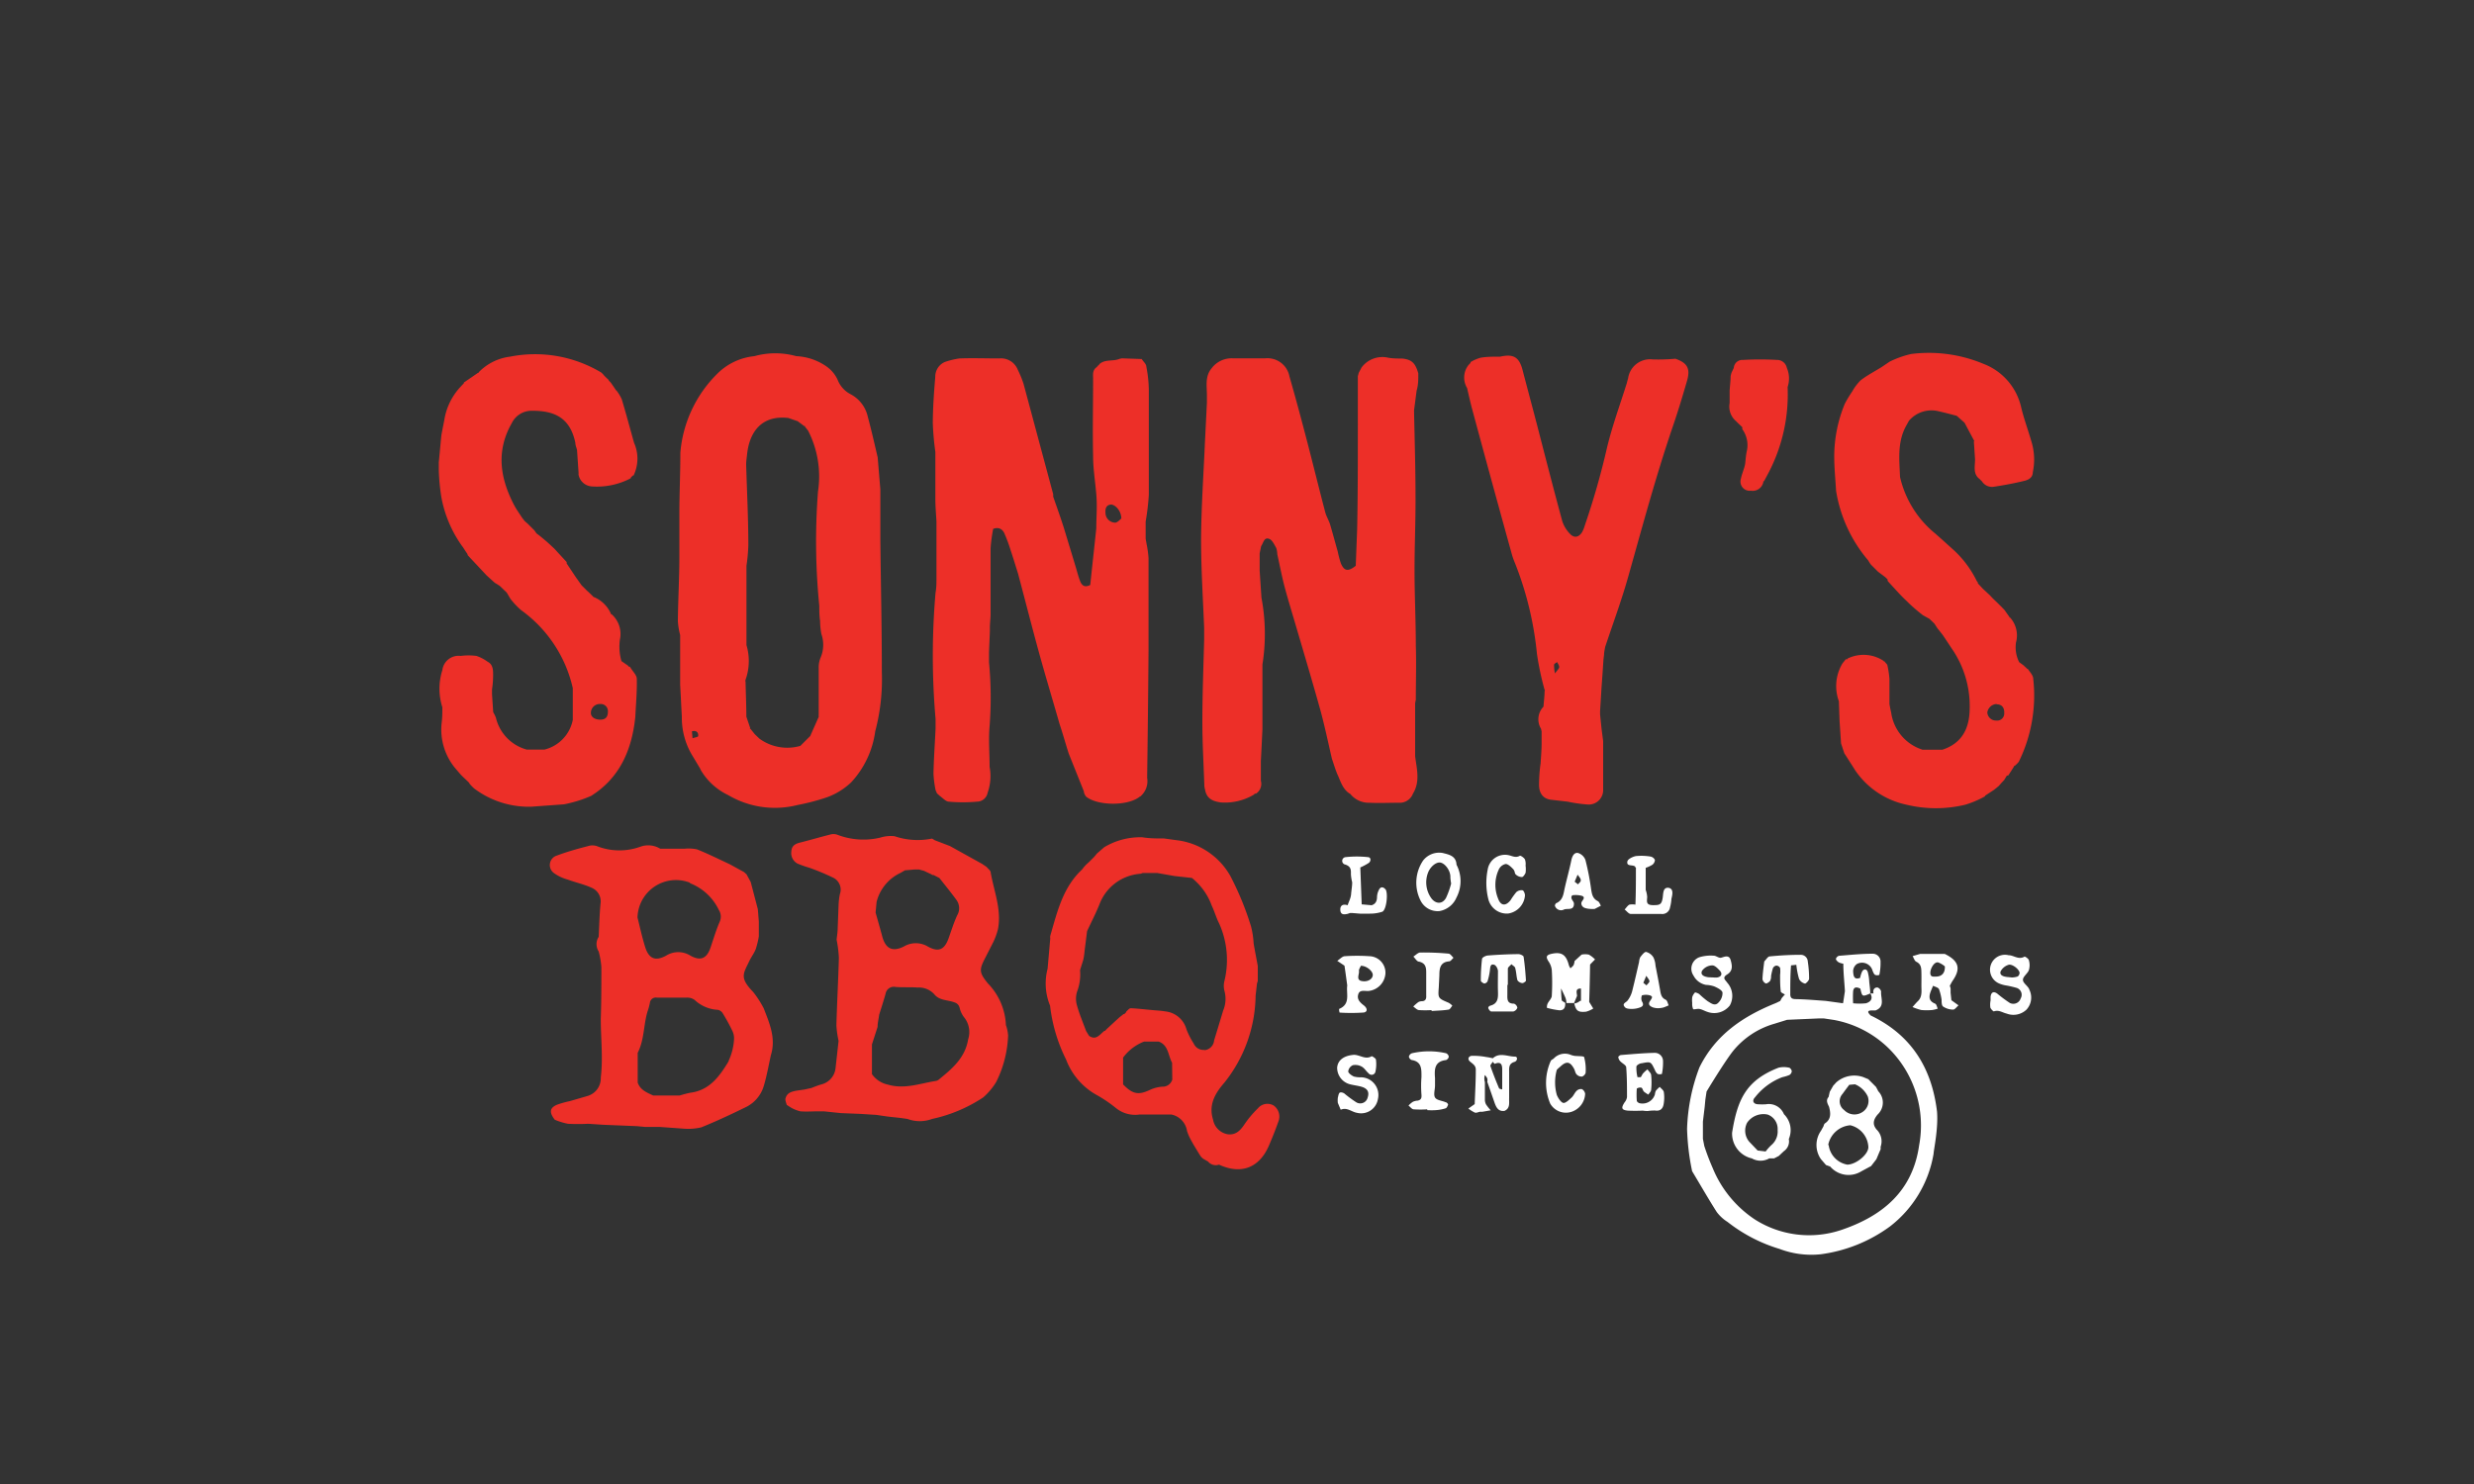 <svg xmlns="http://www.w3.org/2000/svg" width="250" height="150" viewBox="0 0 250 150"><rect x="0" y="0" width="250" height="150" fill="#333333" stroke="none"/><g id="Logos"><path d="M166,112.26a15,15,0,0,1-1.52,0c-.63-.07-.68-.27-.31-.84a1.06,1.06,0,0,0,.24-.53c0-1,0-2-.08-3,0-.23-.42-.41-.62-.64a.7.7,0,0,1-.18-.41c0-.06.17-.19.27-.2,1.15-.09,2.3-.2,3.44-.22a.83.83,0,0,1,.81.81,5.89,5.89,0,0,1-.11,1.32.69.69,0,0,1-.44,0,.94.94,0,0,1-.27-.39c-.41-.86-.41-.87-1.32-.69-.21,0-.53.2-.55.33a4,4,0,0,0,.11,1.08s.25,0,.31,0,.16-.29.27-.4a3.22,3.22,0,0,1,.43-.39c.13.19.35.37.37.57a7.32,7.32,0,0,1,0,1.48c0,.18-.18.33-.28.5a2.93,2.93,0,0,1-.45-.3c-.11-.11-.14-.36-.26-.4a.62.62,0,0,0-.46.09,8.42,8.42,0,0,0,0,1.23c0,.08.14.2.24.24a1.31,1.31,0,0,0,1.59-.88,1.27,1.27,0,0,1,.09-.36,3,3,0,0,1,.4-.4c.14.17.38.33.41.52a3.75,3.75,0,0,1,0,1.11c-.06.51-.29.85-.9.76a4.48,4.48,0,0,0-.73.05A3.12,3.12,0,0,1,166,112.26Z" style="fill:#fff"/><path d="M201.15,101.11c0-.12,0-.25,0-.37.06-.45.31-.57.67-.31a14.1,14.1,0,0,0,1.28.95.78.78,0,0,0,1.09-.46.73.73,0,0,0-.46-1.08,9.8,9.8,0,0,0-1-.23,3,3,0,0,1-.71-.2,1.51,1.51,0,0,1,.94-2.86c.54,0,1,.5,1.63.14.06,0,.4.21.43.37a1.74,1.74,0,0,1,0,1c-.13.35-.62.66-.6,1s.55.62.66,1a1.8,1.8,0,0,1-.31,2,1.92,1.92,0,0,1-2,.39c-.43-.1-.79-.4-1.29-.22-.06,0-.29-.22-.35-.38a2.06,2.06,0,0,1,0-.61Zm2.16-2.31a1.89,1.89,0,0,0,.58-.1.47.47,0,0,0,.19-.39c-.07-.38-.79-.92-1.14-.78a1.36,1.36,0,0,0-.78.66c-.12.39.29.52.64.56Z" style="fill:#fff"/><path d="M171,101.38a2.59,2.59,0,0,1,0-.58,1.14,1.14,0,0,1,.29-.49c.06,0,.3.08.42.17a9.53,9.53,0,0,0,.85.72c.34.2.74.55,1.11.12a1.36,1.36,0,0,0,.39-1c-.07-.26-.51-.47-.82-.61a2.91,2.91,0,0,0-.85-.16,1.79,1.79,0,0,1-1.26-.94,1.23,1.23,0,0,1,.61-1.86,4,4,0,0,1,1.44-.15c.23,0,.47.23.7.21s.82-.4,1,.22.22,1.11-.34,1.46-.19.55,0,.84a2,2,0,0,1,.26,2.3,2,2,0,0,1-2.23.66c-.27-.08-.53-.24-.8-.3s-.61.09-.68,0A1.4,1.4,0,0,1,171,101.38Zm2.16-2.58a1.91,1.91,0,0,0,.38,0c.42-.08.54-.38.24-.7s-.54-.54-.79-.52a1.31,1.31,0,0,0-1,.55c-.2.44.26.6.66.65Z" style="fill:#fff"/><path d="M135.19,111.48a2.21,2.21,0,0,1,0-.53c.05-.18.08-.45.2-.51s.38,0,.53.15a12.2,12.2,0,0,0,1.09.8.77.77,0,0,0,1.19-.44c.19-.56,0-.93-.64-1.11-.36-.1-.73-.14-1.09-.23a1.73,1.73,0,0,1-1.35-1.7c.07-.78.72-1.22,1.7-1.29.61,0,1.15.52,1.79.14.06,0,.41.21.43.34a3.57,3.57,0,0,1-.05,1.22.39.39,0,0,1-.69.17c-.25-.21-.42-.53-.7-.68a1.3,1.3,0,0,0-.9-.14.8.8,0,0,0-.46.62c0,.18.33.41.56.52a2.44,2.44,0,0,0,.73.08,1.79,1.79,0,0,1,1.71,2.2,1.72,1.72,0,0,1-2.12,1.39c-.55-.09-1-.59-1.64-.31Z" style="fill:#fff"/><path d="M152.32,99.58c0,.29,0,.58,0,.87,0,.52-.07,1,.68,1a.55.55,0,0,1,.33.41.6.6,0,0,1-.41.38c-.74,0-1.49,0-2.22,0-.11,0-.25-.19-.3-.32s.11-.25.2-.27c.81-.21.79-.84.77-1.48s0-1.31,0-2c0-.24-.19-.59-.37-.65-.41-.13-.4.23-.44.53a5.88,5.88,0,0,1-.23,1.09c0,.12-.23.28-.33.27s-.36-.18-.36-.28a18,18,0,0,1,.12-2.2c0-.15.38-.34.59-.35,1-.08,2.06-.13,3.09-.14.18,0,.5.15.52.26.12.8.19,1.61.24,2.42,0,.08-.26.26-.37.25a.69.69,0,0,1-.49-.28c-.11-.39-.11-.82-.22-1.21,0-.16-.25-.28-.39-.42-.12.15-.34.29-.36.44,0,.54,0,1.08,0,1.62Z" style="fill:#fff"/><path d="M144.22,112.13a10.11,10.11,0,0,1-1.35,0c-.2,0-.36-.25-.54-.38a2.27,2.27,0,0,1,.44-.38,1.26,1.26,0,0,1,.48-.12c.36-.07.42-.27.39-.62a11.36,11.36,0,0,1,0-1.75c0-.81.05-1.57-1-1.74a.45.45,0,0,1-.27-.34.48.48,0,0,1,.31-.34,7.73,7.73,0,0,1,3.45,0,.46.46,0,0,1,.27.35.45.45,0,0,1-.28.34c-1.17.13-1.18.95-1.11,1.82,0,.25,0,.5,0,.75,0,.41-.17.92,0,1.21s.71.32,1.07.48c.11,0,.26.18.25.24s-.12.33-.23.37a4,4,0,0,1-1,.19,6.35,6.35,0,0,1-.87,0Z" style="fill:#fff"/><path d="M144.65,102.1a10.26,10.26,0,0,1-1.24,0c-.21,0-.4-.23-.6-.36a5.24,5.24,0,0,1,.5-.44.79.79,0,0,1,.35-.1c.34,0,.49-.18.46-.57,0-.78,0-1.57,0-2.36,0-.55-.11-.93-.73-1.07-.21,0-.38-.33-.57-.51.23-.14.47-.41.7-.41a26.86,26.86,0,0,1,2.84.11c.19,0,.35.27.52.42-.14.12-.28.35-.43.36-.92.07-1,.72-1,1.41l-.06,1.23c-.08,1.1-.08,1.09,1,1.55a1.69,1.69,0,0,1,.37.29c-.12.14-.23.38-.38.4-.56.09-1.14.1-1.71.14Z" style="fill:#fff"/><path d="M157.65,107.83c.63-.6,1-.55,1.41.2.1.18.12.42.25.56a.69.69,0,0,0,.52.23c.16,0,.4-.26.4-.4a4.79,4.79,0,0,0-.15-1.56c0-.13-.64-.09-1-.14a1.89,1.89,0,0,1-.36-.1A1.54,1.54,0,0,0,157,107c-.1.08-.24.13-.29.23a5.41,5.41,0,0,0-.06,4.32,1.83,1.83,0,0,0,2.12.84,2,2,0,0,0,1.41-1.83.65.65,0,0,0-.32-.47.61.61,0,0,0-.53.16c-.21.19-.31.5-.52.69s-.61.59-.84.54-.52-.48-.65-.8a4.7,4.7,0,0,1,0-2.55A3.22,3.22,0,0,1,157.65,107.83Z" style="fill:#fff"/><path d="M138.36,96.65a18.21,18.21,0,0,0-2.45,0c-.27,0-.52.31-.78.47l.73.49c.1.66.19,1.33.28,2-.12.84.36,1.88-.82,2.37a.92.92,0,0,0,.05.37,18.11,18.11,0,0,0,2.33,0c.49,0,.54-.4.11-.73s-.71-.65-.55-1.14.7-.27,1.08-.32A1.91,1.91,0,0,0,140,98.4,1.67,1.67,0,0,0,138.36,96.65Zm-.63,2.53c-.8-.07-.33-.7-.41-1.07,0-.15.14-.35.2-.49.58,0,1.18.53,1.2.9S138.32,99.24,137.73,99.18Z" style="fill:#fff"/><path d="M153.08,106.8c-.74,0-1.54-.46-2.23.17a5.28,5.28,0,0,0-.67-.13,7,7,0,0,0-1.43-.12c-.3,0-.54.31-.18.6s.58.43.56.87c0,1.13-.07,2.27-.11,3.41l-.64.45a3.28,3.28,0,0,0,.66.41c.15.05.36-.06.54-.09a1,1,0,0,0,.25,0l.81-.14a5.29,5.29,0,0,1-.47-.59,1.07,1.07,0,0,1-.12-.45c0-.6,0-1.2,0-1.81a1.18,1.18,0,0,1,0-.72,1.61,1.61,0,0,1,.24.34.81.81,0,0,1,0,.35c.25.7.49,1.4.73,2.09.17.48.37.92,1,.85.61-.26.46-.83.48-1.28,0-.87,0-1.74,0-2.61,0-.46-.06-.89.55-1.07C153.34,107.24,153.4,106.79,153.08,106.8Zm-1.6,3.2c-.32-.75-.61-1.5-.88-2.27,0-.1.16-.27.25-.41.06.07.16.22.19.21.69-.28.77.14.76.66v1.93C151.69,110.08,151.51,110.07,151.48,110Z" style="fill:#fff"/><path d="M197.19,101.1l-.08-.75c0-.14,0-.29,0-.43a2.29,2.29,0,0,0-.08-.28c.1-.18.19-.37.3-.53.84-1.22.6-2-.81-2.69l-.75,0h-.49l-1.25,0-.76.22c.12.19.19.48.37.57.52.25.51.68.52,1.14s0,.89,0,1.34.1,1.06-.34,1.49c-.2.19-.37.4-.56.61a5.71,5.71,0,0,0,.88.3,5.87,5.87,0,0,0,1.11,0,2.87,2.87,0,0,0,.56-.14c-.08-.17-.13-.45-.26-.5-.7-.28-.64-.76-.42-1.31l.21-.5c.21.11.52.17.6.35a5.23,5.23,0,0,1,.26,1.07c0,.24,0,.59.17.69a1.83,1.83,0,0,0,1,.3c.17,0,.36-.28.54-.43Zm-1.51-2.39c-.27,0-.62.09-.62-.37s.41-1.16.8-1.06a2.33,2.33,0,0,1,.67.4C196.56,98.35,196.22,98.69,195.68,98.71Z" style="fill:#fff"/><path d="M159.07,101.37v0h0v0Z" style="fill:#fff"/><path d="M160.68,97.49h0l.5-.51a2.56,2.56,0,0,0-.63-.49,1.81,1.81,0,0,0-.73,0l-.71.65a1.43,1.43,0,0,1-.1.42,1.57,1.57,0,0,1-.32.31,2,2,0,0,1-.15-.29c-.28-1.11-.76-1.41-1.84-1.15-.46.12-.5.32-.21.76a1.88,1.88,0,0,1,.32.87,22.21,22.21,0,0,1,0,2.58c0,.28-.3.53-.43.82a.88.88,0,0,0-.06.41,7.92,7.92,0,0,0,1.27.25c.51,0,.59-.34.58-.75-.13-.1-.34-.18-.36-.29a11.31,11.31,0,0,1-.06-1.17c.16.33.32.66.46,1a1.93,1.93,0,0,1,.08.48l.77,0,.3-.72c0-.29-.23-.77.4-.75v1.23h0l-.17.05c0,.08-.35.22-.51.23.18.75.39.91,1.2.83a2.69,2.69,0,0,0,.72-.32l-.41-.67C160.63,100,160.66,98.74,160.68,97.49Z" style="fill:#fff"/><path d="M154.1,86.88c-.08-.18-.44-.42-.52-.38-.44.25-.79,0-1.18-.07a1.77,1.77,0,0,0-2.07,1.48,6.78,6.78,0,0,0,.06,2.94,1.92,1.92,0,0,0,2,1.49,2,2,0,0,0,1.71-1.84c0-.18-.13-.49-.24-.51a.79.79,0,0,0-.63.18,7,7,0,0,0-.58.81c-.5.64-1,.59-1.27-.16a3.66,3.66,0,0,1,.06-2.9,1,1,0,0,1,.71-.59c.24,0,.54.29.75.51s.13.42.27.55a.93.93,0,0,0,.62.26c.13,0,.29-.25.37-.42a2.67,2.67,0,0,0,0-.74A1.38,1.38,0,0,0,154.1,86.88Z" style="fill:#fff"/><path d="M168.55,89.73c-.5,0-.47.54-.53,1-.11.7-.28.77-1,.76s-.59-.39-.57-.83a2.65,2.65,0,0,0-.15-.71c0-.74,0-1.49,0-2.23a3.43,3.43,0,0,0,.67-.31.65.65,0,0,0,.26-.49.62.62,0,0,0-.44-.34,5.66,5.66,0,0,0-1.48-.05c-.32.06-.81.3-.86.53-.12.56.53.31.78.53a.12.12,0,0,0,.08.11c0,1.25,0,2.49-.05,3.74a1.71,1.71,0,0,0-.61,0c-.19.1-.32.33-.48.49.21.16.4.44.61.45,1,0,2.06,0,3.09,0a.79.79,0,0,0,.89-.67,4.17,4.17,0,0,0,.14-.86C169,90.43,169.16,89.79,168.55,89.73Z" style="fill:#fff"/><path d="M139.39,89.86a1.66,1.66,0,0,0-.24.79c0,.39-.12.72-.55.85l-1-.09-.14-3.73a5.87,5.87,0,0,0,.86-.46c.23-.18.23-.55-.06-.58a10.5,10.5,0,0,0-2.31,0,.38.38,0,0,0,0,.75c.53.18.58.49.56.94a4.17,4.17,0,0,0,.13.85c0,.4-.08.8-.11,1.2s-.23.75-.35,1.12c-.45-.15-.77,0-.74.49s.38.46.74.38l.23-.08.28,0,.74.06,1,0a3.93,3.93,0,0,0,1.27-.2c.4-.23.57-1.75.34-2.21C139.82,89.65,139.56,89.6,139.39,89.86Z" style="fill:#fff"/><path d="M147.18,87.38c-.05-.87-.76-1-1.38-1.16a2.05,2.05,0,0,0-2,.77,4,4,0,0,0-.27,4,1.93,1.93,0,0,0,1.93,1.1,2.3,2.3,0,0,0,1.72-1.37,3.57,3.57,0,0,0,0-3.32Zm-1.05,3.36c-.38.71-1.1.64-1.53,0a2.75,2.75,0,0,1-.32-2.47c.21-.61.78-1.12,1.22-1.09s1,.68,1.06,1.35c0,.16,0,.33.08.78A8.45,8.45,0,0,1,146.13,90.74Z" style="fill:#fff"/><path d="M167.58,101.91a1.77,1.77,0,0,1-.54-.08c-.26-.1-.56-.27-.31-.64s.3-.46,0-.58a1.49,1.49,0,0,0-.81,0,.78.78,0,0,0,0,.61c.23.37.07.53-.25.63a2.34,2.34,0,0,1-.73.13c-.27,0-.63,0-.77-.21-.29-.34.16-.44.31-.65a2.73,2.73,0,0,0,.47-1c.25-1,.46-1.93.68-2.89a1.35,1.35,0,0,1,.12-.48c.17-.22.43-.56.6-.53a1.26,1.26,0,0,1,.73.55,2.26,2.26,0,0,1,.21.84c.16.81.32,1.62.46,2.44.07.41.12.8.57,1,.16.07.21.38.3.57-.18.08-.36.16-.54.22A3,3,0,0,1,167.58,101.91Zm-1.52-2.57.32.26c.11-.15.31-.3.3-.43s-.21-.36-.32-.54Z" style="fill:#fff"/><path d="M195.74,112.38c-.52-4.43-2.61-7.78-6.71-9.74-.26-.27-.44-.51.16-.51h.34c1-.39.5-1.24.56-1.91a.57.57,0,0,0-.37-.41c-.35,0-.47.26-.4.6H189c.29.52.05.85-.44,1a6.26,6.26,0,0,1-1.3,0,9.93,9.93,0,0,1,0-1.22c.07-.49.4-.42.73-.26.19.83.19.83,1,.49,0-.39-.06-.78-.1-1.17a4.46,4.46,0,0,0-.15-1c-.09-.3-.36-.35-.55-.09a2.47,2.47,0,0,0-.22.68c-.68.26-.68-.31-.71-.66a.92.92,0,0,1,.38-.74,1.1,1.1,0,0,1,1.59.7c.07.14.13.33.25.4a.61.61,0,0,0,.43,0,5.72,5.72,0,0,0,.12-1.3.79.79,0,0,0-.77-.84c-1.14,0-2.29.12-3.43.21a.46.46,0,0,0-.31.31c0,.12.16.27.28.35a1.72,1.72,0,0,0,.47.14c0,.93.11,1.85.16,2.78-.06.4-.12.81-.19,1.22l-1.74-.24h0c-1-.07-2-.16-3-.18-.41,0-.6-.1-.59-.53,0-.93,0-1.87.07-2.81l0-.07.54-.06a8.34,8.34,0,0,0,.28,1.44.92.92,0,0,0,.6.46c.09,0,.41-.31.41-.49a11.1,11.1,0,0,0-.13-1.73.71.71,0,0,0-.74-.69c-1,0-2.07.06-3.1.16-.2,0-.37.33-.56.51-.07.6-.16,1.2-.18,1.8a.59.59,0,0,0,.35.43c.11,0,.33-.14.43-.28a1,1,0,0,0,.09-.47,5.6,5.6,0,0,1,.19-.81.47.47,0,0,1,.34-.25.46.46,0,0,1,.38.23,2.82,2.82,0,0,1,0,.71c0,.56,0,1.12.07,1.68,0,.11.27.2.42.31a.93.93,0,0,0-.14.14l-.18.21-.16.3c-.18.08-.35.18-.54.25-3.25,1.32-6,3.18-7.62,6.46a19,19,0,0,0-1.25,6.22,24,24,0,0,0,.51,4.27c.83,1.38,1.63,2.78,2.49,4.13a4.05,4.05,0,0,0,1.09,1,15.91,15.91,0,0,0,5.26,2.73,9.05,9.05,0,0,0,4.15.54,15.19,15.19,0,0,0,7-2.81,11.72,11.72,0,0,0,4.41-7.35C195.41,116.18,195.87,114.12,195.74,112.38Zm-1.81,3.38c-.65,4.62-3.67,7.14-7.86,8.56a10.21,10.21,0,0,1-8.74-1.06,11.42,11.42,0,0,1-4.27-5.22,23.34,23.34,0,0,1-.84-2.21l-.14-.72,0-1.74.18-1.49.07-.75.12-.8s1.65-2.75,2.6-4a8.33,8.33,0,0,1,4.25-2.85l1.29-.4h0l3.22-.14h.49l1,.15a10.63,10.63,0,0,1,5.55,2.87A10.94,10.94,0,0,1,193.93,115.76Z" style="fill:#fff"/><path d="M189,100.4s0,0,0,0h0v0Z" style="fill:#fff"/><path d="M180.1,108.88a4.29,4.29,0,0,0,.72-.22.51.51,0,0,0,.24-.37c0-.14-.16-.36-.27-.37a2.36,2.36,0,0,0-1.06,0c-3.29,1.28-4.16,3.21-4.7,6.57a2.57,2.57,0,0,0,2,2.6,1.76,1.76,0,0,0,1.75,0l.49,0,.48-.25.51-.48a1.2,1.2,0,0,0,.5-1.23,2.26,2.26,0,0,0-.49-2.51,1.65,1.65,0,0,0-1.82-1,6.27,6.27,0,0,1-.75,0c-.51,0-.7-.35-.35-.71A6.39,6.39,0,0,1,180.1,108.88Zm-1.47,3.78a1.54,1.54,0,0,1,1,1.56,1.79,1.79,0,0,1-.64,1.53,5,5,0,0,0-.57.64l-.81-.1-.85-.89a1.73,1.73,0,0,1-.21-1.92A2,2,0,0,1,178.63,112.66Z" style="fill:#fff"/><path d="M189.57,114.09c-.4-.53-.2-1,.17-1.44a1.65,1.65,0,0,0,.06-2.35c-.07-.15-.15-.29-.23-.44l-.78-.78-.51-.21a2.75,2.75,0,0,0-2.73.54l-.3.33-.35.61-.12.53c-.3.34-.11.66.05,1,.16.63.23,1.24-.42,1.67-.09.06-.11.21-.16.32l-.24.43a2.5,2.5,0,0,0,0,2.87h0l.51.59.42.15a2.45,2.45,0,0,0,3.14.49h0l1-.54.53-.69c.15-.35.29-.7.43-1l0-.26a1.66,1.66,0,0,0-.44-1.77Zm-.83-3.26a1.34,1.34,0,0,1-.58,1.6,1.45,1.45,0,0,1-1.81-.23,1.1,1.1,0,0,1-.16-1.63c.22-.31.45-.61.68-.92l.58-.05A2.46,2.46,0,0,1,188.74,110.83Zm-4,4.91a2.47,2.47,0,0,1,2.24-2,2.38,2.38,0,0,1,1.82,2.21c0,.74-1.23,1.75-2.12,1.77A2.3,2.3,0,0,1,184.79,115.74Z" style="fill:#fff"/><path d="M161.45,91.08c-.53-.27-.59-.73-.67-1.24a25.8,25.8,0,0,0-.57-2.91,1.16,1.16,0,0,0-.74-.71c-.39-.08-.59.3-.68.71-.19.93-.45,1.85-.66,2.78-.14.6-.16,1.25-.84,1.57-.08,0-.19.22-.16.29a.65.65,0,0,0,.92.36c.36-.14,1,.14,1-.59,0-.18-.2-.35-.25-.54s.07-.31.12-.31a2.4,2.4,0,0,1,.93.06c.36.13.14.36,0,.58s0,.55.32.65a1.91,1.91,0,0,0,.51.09,2.1,2.1,0,0,0,.47,0l.62-.32C161.68,91.39,161.61,91.16,161.45,91.08Zm-2-1.7-.33-.26.3-.71c.12.18.3.35.32.54S159.57,89.23,159.47,89.38Z" style="fill:#fff"/><path d="M108,76.18,109.53,80l0,.08a1.33,1.33,0,0,0,.21.43c1.12.94,4.24,1,5.45,0l0,0a.2.2,0,0,0,.13-.09,2,2,0,0,0,.6-1.8q.09-6.42.14-12.85c0-3.12,0-6.23,0-9.35a10.31,10.31,0,0,0-.2-1.45l-.09-.52V52.72a24.83,24.83,0,0,0,.32-2.7c0-3.54,0-7.07,0-10.6a13.2,13.2,0,0,0-.25-2.35c0-.28-.31-.52-.47-.78l-2-.07-.24.05c-.66.29-1.5,0-2.07.57v.07l-.06,0-.19.21,0,0c-.46.32-.34.81-.35,1.25,0,2.57-.06,5.15,0,7.73,0,1.28.21,2.56.32,3.84s0,2.31,0,3.47c-.2,1.9-.41,3.81-.61,5.72-.44.22-.79.17-1-.34s-.34-1.08-.51-1.62c-.35-1.17-.71-2.34-1.06-3.5s-.78-2.33-1.18-3.49a1,1,0,0,0,0-.25c-1-3.72-2-7.45-3-11.17a10.86,10.86,0,0,0-.57-1.38,1.82,1.82,0,0,0-1.88-1.15c-1.33,0-2.66-.05-4,0a7.49,7.49,0,0,0-1.52.37,1.61,1.61,0,0,0-.94,1.49c-.13,1.55-.24,3.11-.25,4.67a28.72,28.72,0,0,0,.26,2.93c0,.67,0,1.33,0,2,0,.26,0,.51,0,.76v2c0,.75.07,1.5.11,2.25v5.72c0,.49,0,1-.09,1.47a73.6,73.6,0,0,0,0,12.77c0,.33,0,.67,0,1-.07,1.52-.18,3-.21,4.56a10.74,10.74,0,0,0,.22,1.68,2.55,2.55,0,0,1,.13.29l.3.27v0c.29.2.58.55.89.57a16.07,16.07,0,0,0,2.86,0,1.1,1.1,0,0,0,1.07-.9A5.08,5.08,0,0,0,100,77.5c0-1.37-.12-2.75,0-4.1a37.66,37.66,0,0,0-.06-6.46v-1l.09-2.15c0-.12,0-.24,0-.35,0-.46.07-.91.07-1.36,0-2.22,0-4.45,0-6.67a16,16,0,0,1,.26-1.95h0c.6-.24,1,.07,1.18.56a15.51,15.51,0,0,1,.59,1.61c.26.77.49,1.55.74,2.33.71,2.67,1.39,5.34,2.12,8,.67,2.43,1.4,4.84,2.09,7.25C107.41,74.19,107.68,75.19,108,76.18ZM112.25,51c.47,0,1.06.66,1.06,1.41-.13.1-.35.38-.6.42a1,1,0,0,1-1-1C111.68,51.42,111.77,51.05,112.25,51Z" style="fill:#ed2f28"/><path d="M201.54,49.19c1-.15,2-.34,3-.58.42-.1.87-.31.88-.89a6.23,6.23,0,0,0-.17-3.18c-.32-1.11-.73-2.21-1-3.33a6.15,6.15,0,0,0-3.81-4.43,14.29,14.29,0,0,0-7.31-1,9.73,9.73,0,0,0-2.19.78l-.78.53h0c-.72.45-1.48.84-2.14,1.35a5.07,5.07,0,0,0-.85,1.13l0,0a12,12,0,0,0-.75,1.24,14,14,0,0,0-1.07,5.29c0,1.18.12,2.36.19,3.53a14.38,14.38,0,0,0,3.23,7L189,57h0a3.07,3.07,0,0,0,.25.26h0l.27.27,0,0,.26.26h0l.72.54,0,0,.24.23v.06a.21.21,0,0,0,.05.15c.63.68,1.24,1.39,1.9,2,.51.51,1.08,1,1.63,1.42l.65.36,0,0,.25.24.06,0-.06,0,.25.24,0,0,.31.48.18.22.36.46c.3.45.6.89.89,1.34a10.19,10.19,0,0,1,1.83,6c0,2-.7,3.57-2.76,4.25h-2A4.6,4.6,0,0,1,191.1,72c-.07-.28-.12-.56-.17-.84,0-.85,0-1.7,0-2.55a9.75,9.75,0,0,0-.22-1.42l-.3-.35-.07,0V66.8a3.67,3.67,0,0,0-3.65-.23v.06l-.06,0-.11,0c-.11.15-.23.29-.34.43l0,0a4.46,4.46,0,0,0-.36,3.82l.07,2,.15,2.26.33,1c.38.59.76,1.18,1.13,1.77h0a8.36,8.36,0,0,0,5.16,3.43,12.65,12.65,0,0,0,5.93,0,10,10,0,0,0,2-.85v-.06l0,0,.9-.59h0l.3-.24.2-.17.28-.32v0l.25-.26h0v0h0l.28-.46h0a.33.33,0,0,0,.13,0c.2-.3.4-.61.59-.92l0-.06.07,0A2.79,2.79,0,0,0,204,77a15.19,15.19,0,0,0,1.46-8.39c0-.35-.35-.69-.55-1,0,0-.09,0-.11-.06l-.18-.17-.05,0v-.06l-.53-.39a3.34,3.34,0,0,1-.32-2,2.69,2.69,0,0,0-.6-2.51h-.06l0-.05-.5-.71h0l-.23-.24,0,0c-.07-.08-.15-.15-.23-.23l0,0-.23-.23,0,0-.24-.23v0l-.27-.26v0l-.28-.3-.72-.67-.5-.54h0a.2.2,0,0,0-.09-.2,10.57,10.57,0,0,0-2.26-3.08c-.64-.58-1.29-1.17-1.94-1.74A10.37,10.37,0,0,1,192,48.21c-.07-1.76-.29-3.54.63-5.19h0l.27-.49h0a3,3,0,0,1,3.08-.94c.59.13,1.17.29,1.75.44h0l.79.7h0l1,1.88-.06,0,.12,1.81c0,.72-.23,1.48.46,2h0l.24.24h0A1.21,1.21,0,0,0,201.54,49.19Zm.22,22c.52,0,.8.33.77.9a.71.71,0,0,1-.8.74.87.87,0,0,1-.91-.82A1,1,0,0,1,201.76,71.16Z" style="fill:#ed2f28"/><path d="M169.3,36.26a19.6,19.6,0,0,1-2.29.07,2.24,2.24,0,0,0-2.49,1.92c-.05.16-.09.32-.13.48-.68,2.17-1.47,4.31-2,6.52a77.66,77.66,0,0,1-2.25,7.88,3.14,3.14,0,0,1-.28.68c-.34.52-.81.6-1.23.13a3.28,3.28,0,0,1-.76-1.26c-.88-3.24-1.71-6.48-2.55-9.73-.49-1.88-1-3.77-1.49-5.65-.35-1.24-.95-1.54-2.23-1.25-.68,0-1.37,0-2,.11a4.21,4.21,0,0,0-1,.44l0,.08-.21.22h0a2.05,2.05,0,0,0-.14,2.32c.16.68.31,1.37.49,2.05q2,7.42,4.06,14.85a8,8,0,0,0,.3.82,33.81,33.81,0,0,1,2.21,9.15,29,29,0,0,0,.77,3.63.1.1,0,0,1,0,.14c0,.52-.07,1-.11,1.57a1.83,1.83,0,0,0-.25,2.23l.06.27,0,1.22c0,.67-.06,1.35-.1,2a16,16,0,0,0-.16,2.18c0,.7.29,1.37,1.16,1.5l1.73.2a14.59,14.59,0,0,0,2.06.29A1.46,1.46,0,0,0,162,79.77c0-.78,0-1.56,0-2.34s0-1.68,0-2.51c-.05-.42-.11-.83-.16-1.25l-.15-1.46c0-.1,0-.21,0-.32l.15-2.45c.07-.92.13-1.83.19-2.75l.06-.5c0-.26.07-.53.11-.79.78-2.35,1.65-4.68,2.32-7.06,1.41-5,2.75-10,4.44-15,.56-1.61,1.05-3.23,1.52-4.86C170.83,37.25,170.51,36.68,169.3,36.26ZM157.13,68.07a4.34,4.34,0,0,1-.09-.88c0-.1.2-.18.31-.27.08.17.22.35.21.51S157.36,67.74,157.13,68.07Z" style="fill:#ed2f28"/><path d="M59.73,80.45c2.93-1.84,4.13-4.7,4.47-8,.06-1.28.18-2.56.15-3.83,0-.38-.42-.76-.64-1.14a.18.18,0,0,0-.17-.1l-.07,0,.06-.05-.72-.5-.08.09.07-.09a5.28,5.28,0,0,1-.16-2.17,2.67,2.67,0,0,0-.82-2.56l-.06,0,0,0a3.22,3.22,0,0,0-1.72-1.74H60l-.22-.22,0,0-.24-.23v0l-.25-.23-.06,0,.06,0L59,59.39v0l-.23-.23v0c-.17-.24-.34-.47-.5-.71l-.08.08.07-.08-1-1.5,0,0a.57.57,0,0,0,0-.14L56,55.44l-.55-.51h0l-.26-.23-.61-.51-.37-.28,0,0L54,53.61l-.18-.18-.32-.32-.18-.18-.3-.26-.27-.35c-.27-.42-.56-.82-.79-1.25-1.42-2.72-1.86-5.46-.25-8.29a2.23,2.23,0,0,1,2.11-1.26c2.16,0,3.79.67,4.32,3.24,0,.24.11.48.17.72l.15,2.24a2.17,2.17,0,0,1,0,.25,1.46,1.46,0,0,0,1.4,1.2,7.29,7.29,0,0,0,3.88-.83l0-.06.2-.21.08,0a3.93,3.93,0,0,0,.05-3.32c-.41-1.46-.8-2.93-1.24-4.39a4.31,4.31,0,0,0-.57-.93h-.06l0-.06-.48-.7,0,0-.21-.21,0-.05-.21-.2,0,0-.22-.21v0a2.2,2.2,0,0,0-.33-.35,13,13,0,0,0-9.2-1.6A5.32,5.32,0,0,0,48.4,37.6l0,.06-.06,0-1.46,1,0,.07-.2.21,0,0-.21.23h0a6.39,6.39,0,0,0-1.58,3.33c-.1.5-.2,1-.29,1.5-.09.91-.17,1.83-.26,2.74v.75a21.29,21.29,0,0,0,.26,2.77,12.33,12.33,0,0,0,2.14,5l.09,0-.08,0c.16.25.32.5.49.74l0,0a.25.25,0,0,0,.06.16l1.87,2,.62.56.2.18.5.31h0l.24.23v0l.24.23v0l.24.23,0,0,.37.63a8,8,0,0,0,1.09,1.15,13.32,13.32,0,0,1,5.21,7.87l0,3.22A3.86,3.86,0,0,1,55,75.77H53.24a4.39,4.39,0,0,1-3.13-3.23,3.49,3.49,0,0,0-.27-.55l-.12-1.8v-.51a10,10,0,0,0,.11-1.43c0-.5,0-1.08-.55-1.36l0,0a4.22,4.22,0,0,0-1.13-.59,6.11,6.11,0,0,0-1.6,0,1.65,1.65,0,0,0-1.85,1.44,6.16,6.16,0,0,0,0,3.75c0,.49,0,1-.06,1.49a6.12,6.12,0,0,0,1.5,4.83l.43.5,0,0,.21.21,0,0,.21.2,0,0,.21.2,0,0,.22.21v.05a4.12,4.12,0,0,0,.5.52,9.15,9.15,0,0,0,5.77,1.84l3.3-.24A13,13,0,0,0,59.73,80.45Zm.93-9.29a.72.72,0,0,1,.77.76c0,.49-.18.8-.72.82s-1-.23-1-.67A.9.9,0,0,1,60.66,71.16Z" style="fill:#ed2f28"/><path d="M180.56,37.18a1,1,0,0,0-1-.8,30.2,30.2,0,0,0-3.43,0,.87.87,0,0,0-.93.81v0l-.23.48-.09.33c0,.5-.07,1-.1,1.49v1.25a1.92,1.92,0,0,0,.64,1.82h0l.22.22,0,0,.21.2,0,0,.21.2,0,.08a.56.56,0,0,0,0,.12,2.75,2.75,0,0,1,.44,2.29c-.08.4-.1.8-.15,1.2s-.33,1-.43,1.52a.93.93,0,0,0,1,1.21,1.1,1.1,0,0,0,1.27-.9l0-.06.07,0,.53-1a17.12,17.12,0,0,0,1.85-8.52A2.71,2.71,0,0,0,180.56,37.18Z" style="fill:#ed2f28"/><path d="M143.32,37.74c-.3-1.06-.68-1.41-1.65-1.5-.49,0-1,0-1.47-.1a2.62,2.62,0,0,0-2.61,1l-.29.55-.09.34v4.75a2.18,2.18,0,0,1,0,.25l0,.48c0,3.33,0,6.67-.07,10L137,57.19c-.76.6-1.16.55-1.5-.24a9.63,9.63,0,0,1-.32-1.2c-.26-.91-.5-1.82-.77-2.73-.13-.43-.39-.83-.5-1.27-.61-2.32-1.18-4.65-1.79-7s-1.18-4.47-1.82-6.7a2.26,2.26,0,0,0-2.46-1.83c-1.08,0-2.16,0-3.24,0a2.52,2.52,0,0,0-2.16,1c-.69.82-.48,1.8-.48,2.73l0,.76-.2,4c-.14,3.26-.37,6.53-.39,9.8,0,3,.19,5.95.31,8.93v1.24c-.07,2.76-.18,5.53-.18,8.3,0,2.14.13,4.29.2,6.43,0,.18.07.36.1.54.2.84.85,1.06,1.58,1.16a5.75,5.75,0,0,0,3.38-.82v-.07l.06,0,.1,0a1.17,1.17,0,0,0,.49-1.3c0-.66,0-1.33,0-2,.06-1.08.11-2.16.16-3.24l0-.27,0-3c0-.84,0-1.67,0-2.5l0-.74a19.68,19.68,0,0,0-.1-6.76l-.18-2.74c0-.58,0-1.16,0-1.74l.15-.73c.23-.31.29-.94.82-.73.31.12.51.58.71.93a2.22,2.22,0,0,1,.1.61c.24,1.09.45,2.19.73,3.27.35,1.32.76,2.63,1.14,3.94.83,2.82,1.67,5.64,2.46,8.47.45,1.64.8,3.31,1.19,5,.2.57.36,1.15.61,1.7s.51,1.46,1.25,1.86l.06-.07-.06.07a2.38,2.38,0,0,0,1.93.89c1,.05,2,0,2.95,0a1.43,1.43,0,0,0,1.45-.92c.75-1.22.38-2.51.22-3.78l0-3c0-.25,0-.5,0-.74,0-.54,0-1.08,0-1.62l.07-.36c0-1.82.06-3.65,0-5.47,0-2.53-.13-5.06-.13-7.59s.11-4.9.1-7.35c0-2.94-.09-5.88-.15-8.82l.26-2C143.33,38.9,143.32,38.32,143.32,37.74Z" style="fill:#ed2f28"/><path d="M68.73,64.19l0,2.74V69.2c.06,1.08.11,2.15.17,3.23a7.39,7.39,0,0,0,1.14,4.07l0,0,.73,1.22,0,0a.42.42,0,0,0,.06.14,6.39,6.39,0,0,0,2.76,2.51,9.29,9.29,0,0,0,7,1,22.2,22.2,0,0,0,3-.79A7.08,7.08,0,0,0,86,79.09a9.39,9.39,0,0,0,2.44-5.16,20.53,20.53,0,0,0,.67-6c0-4.41-.1-8.82-.15-13.22,0-.66,0-1.31,0-2V49.47l-.27-3.24c-.32-1.37-.63-2.74-1-4.11a3.39,3.39,0,0,0-1.77-2.29,2.77,2.77,0,0,1-1.28-1.45A3.39,3.39,0,0,0,83.46,37a5.81,5.81,0,0,0-3-1,7.89,7.89,0,0,0-4.23,0,6.16,6.16,0,0,0-3.73,1.76,12.7,12.7,0,0,0-3.75,8c0,2-.09,4-.1,5.94,0,1.53,0,3.07,0,4.6,0,2.16-.13,4.32-.15,6.48A7.22,7.22,0,0,0,68.73,64.19Zm6.62,4.53c0-.1.05-.19.08-.29a5.64,5.64,0,0,0,0-3.23v-8a18.09,18.09,0,0,0,.19-2.07c0-2.72-.14-5.44-.22-8.16,0-.37.06-.74.1-1.11.24-2.14,1.42-3.93,4.17-3.61l.92.32.07-.07-.06.07.67.5.08,0,0,.07.31.39h0a10.17,10.17,0,0,1,1,6.15,65.52,65.52,0,0,0,.13,11.55c0,.51,0,1,.08,1.52A7.44,7.44,0,0,0,83,64.08a3.32,3.32,0,0,1-.09,2.42,2.6,2.6,0,0,0-.18,1c0,1.57,0,3.15,0,4.72a2.11,2.11,0,0,0,0,.25c-.29.64-.57,1.28-.85,1.91l0,.08,0-.07-1,1h0a4.77,4.77,0,0,1-4.14-.73l-.47-.45-.45-.56-.06,0,.05-.06-.39-1.15c0-1.19-.06-2.37-.08-3.56A.11.11,0,0,1,75.35,68.72Zm-4.8,5.69c0,.08-.37.14-.57.21l-.06-.7C70.35,73.81,70.59,74,70.55,74.41Z" style="fill:#ed2f28"/><path d="M76.11,100.27c-1.41-1.46-1-1.84-.38-3.15.19-.4.48-.77.64-1.19a8.86,8.86,0,0,0,.31-1.28l0-1.51-.1-1.24-.72-2.75-.42-.77h0v0h0l-.25-.23h0l-1.44-.79c-1.1-.51-2.19-1.06-3.32-1.51a4.15,4.15,0,0,0-1.28-.06H66.72a2.32,2.32,0,0,0-2-.21,6.24,6.24,0,0,1-4.26,0,1.45,1.45,0,0,0-.84-.11c-1.12.29-2.24.59-3.32,1a1,1,0,0,0-.36,1.75,4.2,4.2,0,0,0,1.41.68c.81.3,1.67.48,2.45.84a1.49,1.49,0,0,1,.88,1.62c-.1,1.11-.13,2.22-.18,3.33a1.37,1.37,0,0,0,0,1.49,8.71,8.71,0,0,1,.27,1.58c0,1.74,0,3.48-.06,5.23,0,2,.24,3.94,0,5.93a1.86,1.86,0,0,1-1.34,1.86l-1.79.52a9.39,9.39,0,0,0-1.31.37c-.74.33-.78.77-.21,1.51a6.57,6.57,0,0,0,1.33.41,20.27,20.27,0,0,0,2.06,0l1.5.1,3.41.14.84.08,1.48,0,2.5.18a5.86,5.86,0,0,0,1.69-.14c1.53-.62,3-1.31,4.51-2.05a3.47,3.47,0,0,0,1.8-2.13c.3-1,.49-2.08.72-3.12.53-1.7-.14-3.22-.73-4.74A10.15,10.15,0,0,0,76.11,100.27Zm-6.39-11a5.39,5.39,0,0,1,2.92,2.71,1.25,1.25,0,0,1,.09,1.18c-.36.83-.62,1.7-.91,2.56-.38,1.16-1,1.46-2.06.87a2.31,2.31,0,0,0-2.44,0c-1.11.61-1.77.31-2.14-.91-.31-1-.54-2.07-.76-2.94A3.89,3.89,0,0,1,69.72,89.22Zm3.91,18c-.9,1.48-1.9,2.93-3.86,3.18a10.72,10.72,0,0,0-1.08.28H66c-.64-.3-1.31-.56-1.56-1.31v-3c.68-1.32.58-2.83,1-4.2a6.56,6.56,0,0,0,.23-.84.6.6,0,0,1,.71-.54c1,0,2,0,3,0a1.24,1.24,0,0,1,.81.23,3.7,3.7,0,0,0,2.33,1,.74.74,0,0,1,.48.3,18,18,0,0,1,1,1.82,1.72,1.72,0,0,1,.17.94A5.91,5.91,0,0,1,73.63,107.22Z" style="fill:#ed2f28"/><path d="M101.65,103.64a6.44,6.44,0,0,0-1.71-4.12l-.09-.09c-.91-1.12-.93-1.39-.27-2.65l.83-1.63a7.14,7.14,0,0,0,.44-1.25c.37-2-.41-3.81-.74-5.71,0-.2-.27-.37-.41-.56h0l-.44-.3v0L96,85.52l-1.54-.59c-.11-.06-.23-.17-.32-.16a7.25,7.25,0,0,1-3.75-.25,3.56,3.56,0,0,0-1.42.14,7.33,7.33,0,0,1-4.39-.3,1.23,1.23,0,0,0-.71,0c-1,.25-2,.55-3,.8-.48.12-.86.3-.9.87a1.2,1.2,0,0,0,.62,1.26,11.38,11.38,0,0,0,1.16.41,22.87,22.87,0,0,1,2.41,1,1.34,1.34,0,0,1,.71,1.68,6.74,6.74,0,0,0-.13,1.1l-.09,2.32c0,.4-.07.79-.11,1.18a12.76,12.76,0,0,1,.23,1.82c-.06,2.28-.19,4.56-.25,6.84a9.42,9.42,0,0,0,.22,1.57l-.3,2.69A1.9,1.9,0,0,1,83,109.61c-.35.1-.7.24-1,.36l-.72.16-.78.11c-.52.1-1,.21-1.14.85,0,.2.09.39.14.59l.44.28h0a3.53,3.53,0,0,0,.94.37c.61.05,1.23,0,1.84,0l.52,0,1.73.18,2,.08,1.58.1,1.16.17L91,113l.7.1a3.56,3.56,0,0,0,2.49,0,15.07,15.07,0,0,0,5.17-2.18,6.7,6.7,0,0,0,1.31-1.56,11.43,11.43,0,0,0,1.2-4.69,4,4,0,0,0-.2-1ZM88.58,91.17A4.42,4.42,0,0,1,91,88.23l.45-.26v0l.94-.08h.49l.48.13.77.36a.2.2,0,0,0,.2.06v0l.6.31c.58.74,1.18,1.47,1.73,2.23a1.41,1.41,0,0,1,.07,1.53c-.35.75-.59,1.54-.87,2.32-.41,1.15-1,1.45-2.09.85a2.37,2.37,0,0,0-2.45,0c-1.16.57-1.85.2-2.18-1.07-.21-.79-.44-1.58-.66-2.37Zm9.25,13.89c-.3,1.85-1.59,2.94-2.89,4a.76.76,0,0,1-.32.19c-1.62.25-3.21.88-4.9.38a2.62,2.62,0,0,1-1.61-1.06c0-1,0-2,0-3l.57-1.77c0-.41.11-.82.16-1.23.22-.71.45-1.41.65-2.13a.84.84,0,0,1,1-.68c.75.06,1.49,0,2.24.06a2.09,2.09,0,0,1,1.67.67c.46.58,1.17.58,1.8.75.39.11.67.21.78.66a2.47,2.47,0,0,0,.5,1A2.38,2.38,0,0,1,97.83,105.06Z" style="fill:#ed2f28"/><path d="M128.7,111.74a1.25,1.25,0,0,0-1.59.29,10.57,10.57,0,0,0-1.42,1.71c-.41.59-.86,1-1.62.91a1.82,1.82,0,0,1-1.49-1.48c-.47-1.51.21-2.66,1.13-3.72a14.34,14.34,0,0,0,3.17-8.81l.14-1.23a2.76,2.76,0,0,0,.08-.27c0-.5,0-1,0-1.5-.14-.76-.29-1.52-.42-2.28a8.6,8.6,0,0,0-.26-1.71,29.62,29.62,0,0,0-2.1-5.12,7.21,7.21,0,0,0-5.46-3.61l-1.23-.17c-.74,0-1.47,0-2.2-.12a7.07,7.07,0,0,0-3.84,1l-.28.24-.47.41-.27.33v0l-.26.26h0l-.26.26h0l-.31.28-.18.2-.24.3c-1.93,1.81-2.49,4.28-3.19,6.68a.7.7,0,0,0,0,.25l-.27,3.08a5.89,5.89,0,0,0,.25,3.73,16.33,16.33,0,0,0,1.62,5.45,6.87,6.87,0,0,0,3,3.53,13.49,13.49,0,0,1,2,1.34,3.07,3.07,0,0,0,2.43.68l3.19,0a2,2,0,0,1,1.6,1.67,5.44,5.44,0,0,0,.39.9l.25.45h0l.46.76,0,0c.1.16.2.33.31.49l.2.19.52.3h0a1,1,0,0,0,1.1.31c2.18,1,4,.38,5-1.82.36-.83.7-1.68,1-2.53A1.37,1.37,0,0,0,128.7,111.74Zm-10.24-2.62a1,1,0,0,1-1,.72,3.51,3.51,0,0,0-1.27.33c-1.15.54-1.74.43-2.7-.56,0-.91,0-1.81,0-2.71h0a4.78,4.78,0,0,1,2.12-1.62l1.47,0c1,.35.95,1.4,1.36,2.14Zm3.26-3a1.08,1.08,0,0,1-1.1-.65,7.5,7.5,0,0,1-.73-1.44,2.48,2.48,0,0,0-2.15-1.8c-.44-.08-.9-.09-1.35-.14-.71-.06-1.42-.15-2.13-.18-.15,0-.3.21-.45.33l0,.06-.2.2h-.07l-.42.33-.48.44-.54.5h0l-.24.22,0,0-.2.21-.06,0c-.46.34-.82,1-1.55.5v0l-.3-.49c-.31-.85-.67-1.68-.91-2.55a2.4,2.4,0,0,1,0-1.43,4.85,4.85,0,0,0,.3-2.16c.1-.34.21-.67.31-1s.13-.85.19-1.28l.21-1.67c.42-.9.88-1.79,1.25-2.71a4.78,4.78,0,0,1,4.13-3.09,1.13,1.13,0,0,0,.24-.08l1.47,0,1.76.31,1.74.19a6.34,6.34,0,0,1,2,2.78c.28.59.46,1.24.76,1.83a9,9,0,0,1,.53,5.8,2,2,0,0,0,0,1,3.06,3.06,0,0,1-.13,2c-.3,1-.6,2-.91,3A1.09,1.09,0,0,1,121.72,106.15Z" style="fill:#ed2f28"/></g></svg>